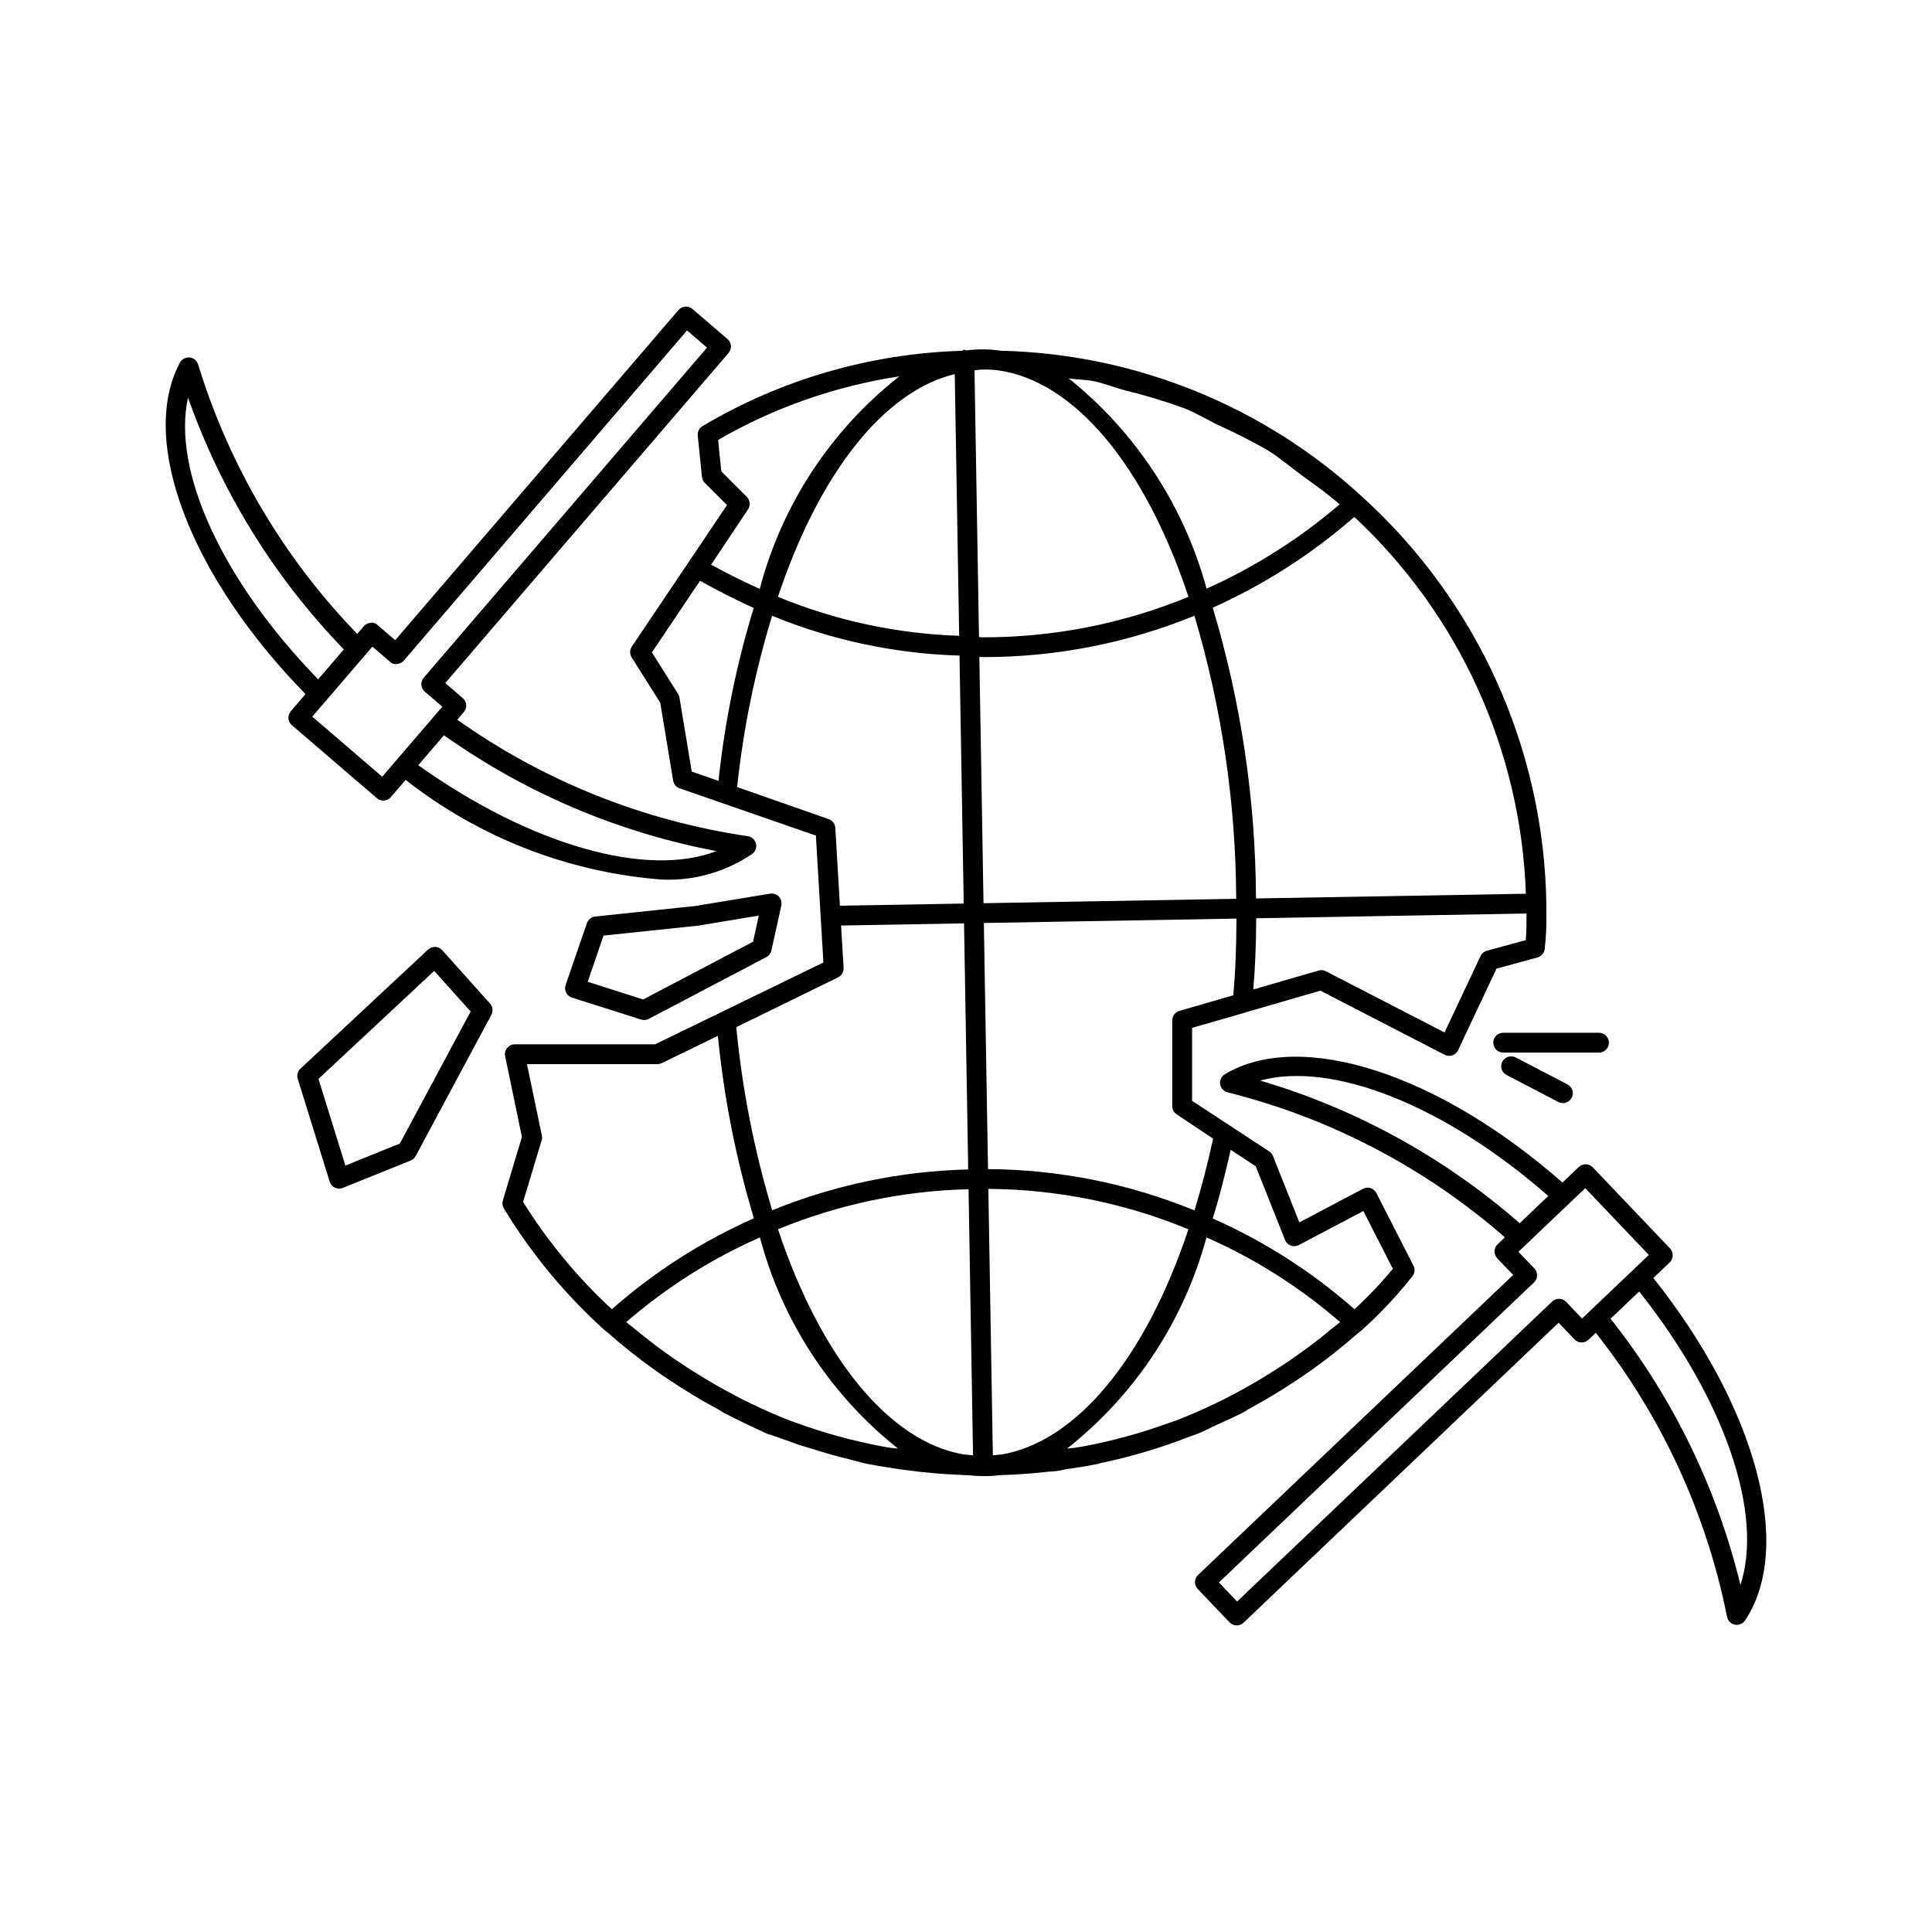 <?xml version="1.0" encoding="UTF-8"?>
<!-- The Best Svg Icon site in the world: iconSvg.co, Visit us! https://iconsvg.co -->
<svg fill="#000000" width="800px" height="800px" version="1.1" viewBox="144 144 512 512" xmlns="http://www.w3.org/2000/svg">
 <g>
  <path d="m582.15 482.68 4.328-4.121c0.508-0.477 0.805-1.137 0.816-1.836 0.016-0.695-0.242-1.367-0.715-1.875l-20.48-21.496v0.004c-1.004-1.043-2.66-1.082-3.711-0.082l-4.324 4.113c-32.82-28.855-69.305-40.695-89.465-28.715-0.902 0.555-1.395 1.594-1.25 2.644 0.164 1.051 0.938 1.902 1.969 2.164 27.195 6.812 52.383 19.98 73.492 38.43l-1.926 1.832c-0.512 0.477-0.805 1.137-0.82 1.832-0.016 0.695 0.242 1.371 0.715 1.879l4.223 4.418-83.496 79.508c-0.508 0.477-0.805 1.137-0.82 1.836-0.016 0.695 0.242 1.367 0.719 1.875l8.445 8.855c0.504 0.516 1.191 0.805 1.906 0.809 0.676 0.004 1.324-0.258 1.805-0.727l83.496-79.5 4.203 4.43c0.48 0.504 1.145 0.797 1.84 0.812 0.695 0.016 1.371-0.246 1.871-0.73l1.93-1.836c17.383 21.988 29.301 47.789 34.785 75.277 0.207 1.047 1.027 1.863 2.07 2.07l0.512 0.051h0.004c0.875-0.008 1.695-0.441 2.191-1.168 12.98-19.496 2.926-56.562-24.312-90.754zm-104.18-52.316c19.004-5.188 48.789 6.438 76.344 30.586l-7.586 7.215c-19.918-17.422-43.379-30.316-68.758-37.801zm87.496 60.957-0.004 0.008-2.211 2.106-4.203-4.43c-1.008-1.039-2.66-1.074-3.711-0.082l-83.496 79.5-4.816-5.055 83.496-79.508c0.508-0.477 0.805-1.137 0.816-1.836 0.016-0.695-0.242-1.367-0.715-1.875l-4.223-4.418 17.711-16.852 16.852 17.691-12.805 12.191zm39.766 72.691c-6.246-25.719-17.988-49.785-34.418-70.539l1.758-1.672 5.828-5.543c22.773 28.699 33.004 59.02 26.832 77.754z"/>
  <path d="m245.58 356.16c0.766 0.004 1.492-0.332 1.988-0.914l3.922-4.566c19.547 15.332 43.203 24.527 67.973 26.422 8.488 0.359 16.863-2.031 23.883-6.816 0.855-0.633 1.246-1.719 0.984-2.75-0.262-1.027-1.121-1.801-2.172-1.945-27.734-4.066-54.113-14.641-76.977-30.855l1.742-2.027h-0.004c0.453-0.535 0.68-1.219 0.637-1.918-0.062-0.691-0.395-1.332-0.922-1.781l-4.633-3.988 75.07-87.473v-0.004c0.449-0.531 0.676-1.219 0.637-1.914-0.062-0.695-0.395-1.336-0.926-1.785l-9.285-7.965c-0.523-0.453-1.211-0.68-1.902-0.629s-1.336 0.379-1.789 0.906l-75.07 87.496-4.633-3.977c-0.492-0.512-1.207-0.746-1.906-0.629-0.691 0.055-1.332 0.379-1.785 0.906l-1.742 2.027c-19.504-20.129-33.957-44.602-42.168-71.402-0.312-1.02-1.211-1.75-2.273-1.855-1.051-0.07-2.051 0.469-2.562 1.387-10.984 20.699 2.754 56.555 33.293 87.836l-3.894 4.535c-0.449 0.531-0.676 1.215-0.637 1.906 0.059 0.699 0.391 1.344 0.922 1.797l22.531 19.344v-0.004c0.469 0.414 1.074 0.641 1.699 0.637zm88.293 13.387c-18.449 7.144-49.199-1.527-79.027-22.754l6.805-7.945h0.004c21.578 15.316 46.215 25.789 72.223 30.699zm-140.04-120.18c8.793 24.957 22.879 47.723 41.289 66.727l-6.805 7.934c-25.547-26.258-38.766-55.41-34.484-74.66zm48.852 66 4.633 3.977c0.496 0.508 1.207 0.738 1.906 0.625 0.691-0.051 1.336-0.375 1.785-0.902l75.07-87.496 5.289 4.551-75.07 87.473v0.004c-0.449 0.531-0.676 1.219-0.633 1.914 0.059 0.695 0.391 1.336 0.922 1.785l4.633 3.988-15.93 18.551-18.531-15.918z"/>
  <path d="m466.47 521.58c1.855-0.844 3.727-1.645 5.547-2.566 0.332-0.176 0.797-0.348 1.113-0.516 0.746-0.387 1.402-0.891 2.141-1.289 4.168-2.242 8.227-4.684 12.176-7.328 1.387-0.922 2.769-1.84 4.117-2.805 4.184-2.981 8.211-6.176 12.066-9.57 0.406-0.359 0.879-0.652 1.277-1.016 4.867-4.375 9.352-9.152 13.406-14.289 0.633-0.801 0.738-1.902 0.266-2.809l-9.82-19.219c-0.32-0.621-0.875-1.09-1.535-1.312-0.676-0.219-1.41-0.152-2.031 0.188l-16.852 8.898-6.992-17.598 0.004-0.004c-0.207-0.508-0.562-0.938-1.027-1.23l-20.418-13.387v-19.332l14.043-4.039 0.039-0.043 19.93-5.777 32.902 16.984c0.629 0.336 1.375 0.395 2.051 0.152 0.676-0.227 1.23-0.719 1.535-1.363l10.188-21.617 10.844-2.953h0.004c1.008-0.277 1.758-1.125 1.906-2.16 0.379-3.238 0.527-6.5 0.449-9.758v-2.441c-0.676-41.145-18.371-80.168-48.871-107.79-26.137-24.062-60.137-37.801-95.652-38.641-3.066-0.457-6.176-0.48-9.246-0.074-0.164-0.035-0.273-0.184-0.449-0.184h-0.043c-0.25 0.004-0.41 0.207-0.641 0.277-24.234 0.711-47.887 7.578-68.734 19.957-0.863 0.527-1.352 1.508-1.25 2.519l1.105 10.914 0.004 0.004c0.062 0.594 0.324 1.152 0.738 1.586l5.902 5.902-25.215 37.488c-0.586 0.871-0.602 2.004-0.043 2.891l7.566 11.992 3.422 20.652h0.004c0.148 0.957 0.82 1.75 1.742 2.051l36.082 12.516 1.25 21.18-0.043 0.109 0.059 0.133 0.723 12.207-44.586 21.68h-37.191c-0.789 0-1.535 0.355-2.031 0.965-0.504 0.609-0.699 1.418-0.531 2.195l4.449 21.402-5.062 16.832-0.004-0.004c-0.203 0.719-0.102 1.492 0.289 2.133 7.277 11.98 16.262 22.836 26.672 32.227 0.324 0.293 0.707 0.527 1.035 0.82h-0.004c3.977 3.512 8.141 6.812 12.469 9.883 1.215 0.867 2.453 1.691 3.699 2.519v0.004c4.148 2.789 8.438 5.371 12.848 7.734 0.59 0.316 1.109 0.719 1.707 1.027 0.516 0.273 1.09 0.543 1.617 0.816l1.066 0.539c2.621 1.32 5.394 2.652 8.84 4.191l-0.004-0.004c0.211 0.082 0.434 0.141 0.656 0.172 0.742 0.293 1.441 0.496 2.203 0.777 0.66 0.258 1.344 0.461 2.008 0.707 0.727 0.246 1.535 0.578 2.188 0.77 1.402 0.578 2.762 0.891 4.129 1.34 3.598 1.16 7.234 2.18 10.918 3.059 1.594 0.398 3.141 0.918 4.754 1.188 0.367 0.09 0.672 0.09 1.035 0.172 2.047 0.406 4.117 0.695 6.184 1.016 0.188 0.016 0.449 0.09 0.633 0.105 0.512 0.125 0.926 0.082 1.449 0.188 4.894 0.688 9.832 1.137 14.809 1.336 0.246 0.004 0.488 0.055 0.734 0.055l0.312-0.008c0.395 0.012 0.785 0.047 1.18 0.055l0.004 0.004c1.254 0.137 2.516 0.203 3.777 0.207 1.457 0.051 2.918-0.023 4.367-0.227l0.113-0.008 0.027-0.004c4.383-0.129 8.734-0.434 13.051-0.938v0.004c1.441-0.039 2.875-0.238 4.273-0.598 2.625-0.387 5.246-0.766 7.84-1.289l0.234-0.039c0.68-0.113 1.258-0.336 1.934-0.473l0.004 0.004c7.949-1.699 15.746-4.047 23.316-7.016 0.461-0.191 0.965-0.289 1.418-0.496 1.996-0.738 3.582-1.656 5.434-2.516zm10.312-68.508 7.769 19.535h-0.004c0.281 0.691 0.84 1.23 1.539 1.488 0.699 0.254 1.473 0.203 2.133-0.145l17.078-9.02 7.832 15.336-0.004-0.004c-3.148 3.789-6.547 7.363-10.176 10.695-11.215-9.891-23.879-18-37.555-24.047 1.699-5.481 3.262-11.531 4.742-18.199zm71.566-59.922-10.312 2.797h-0.004c-0.738 0.203-1.352 0.723-1.68 1.414l-9.531 20.254-31.426-16.215c-0.598-0.324-1.301-0.395-1.949-0.195l-17.316 5.019c0.473-5.519 0.75-11.535 0.781-18.879l71.629-1.25c0.004 2.434 0.004 4.785-0.195 7.055zm0.027-12.301-71.527 1.25v-0.004c-0.098-26.102-3.961-52.051-11.461-77.051 13.625-6.117 26.27-14.223 37.516-24.055 27.801 25.938 44.156 61.859 45.469 99.855zm-114.49-135.82c2.84 0.578 5.512 1.688 8.301 2.438h0.004c5.312 1.277 10.547 2.859 15.676 4.734 3.148 1.25 6.043 3.031 9.094 4.504h-0.004c4.519 2.019 8.926 4.273 13.207 6.754 3.055 1.895 5.789 4.289 8.699 6.418 3.438 2.519 6.938 4.938 10.156 7.777h-0.004c-10.621 9.102-22.496 16.625-35.262 22.348-5.973-21.977-18.77-41.492-36.543-55.734 2.211 0.344 4.492 0.316 6.676 0.762zm-35.695 67.469c-16.5-0.543-32.766-4.043-48.031-10.332 10.996-32.965 28.227-54.555 46.859-59.02zm-55.949-33.52c0.684-1.043 0.547-2.422-0.328-3.312l-6.766-6.766-0.84-8.312c14.809-8.566 31.094-14.277 48.012-16.844-18.133 14.246-31.113 34.02-36.977 56.316-4.402-1.965-8.738-4.121-12.883-6.414zm-14.926 69.496-3.258-19.629c-0.062-0.344-0.188-0.676-0.371-0.973l-6.93-10.98 12.758-18.98c4.578 2.531 9.297 5.016 14.23 7.188-4.57 14.945-7.699 30.293-9.336 45.836zm12.035 4.109c1.625-15.395 4.731-30.598 9.266-45.395 15.781 6.481 32.609 10.055 49.664 10.547l1.113 65.715-32.809 0.574-1.219-20.617c-0.066-1.062-0.762-1.984-1.766-2.336zm26.73 50.438c0.957-0.465 1.539-1.457 1.477-2.519l-0.664-11.23 32.586-0.57 1.102 65.215h0.004c-17.828 0.426-35.426 4.094-51.941 10.82-4.766-15.824-7.953-32.078-9.52-48.531zm-83.457 59.504 4.918-16.34h0.004c0.125-0.418 0.141-0.863 0.043-1.289l-3.938-18.891h34.562c0.395-0.004 0.789-0.094 1.148-0.258l14.883-7.238c1.605 16.391 4.801 32.586 9.543 48.359-13.711 6.055-26.406 14.184-37.645 24.094-9.07-8.387-16.98-17.953-23.52-28.438zm97.629 65.191c-0.883-0.129-1.777-0.266-2.695-0.453l0.004 0.004c-7.719-1.461-15.305-3.551-22.684-6.246-0.523-0.172-1.035-0.371-1.562-0.559-6.707-2.621-13.203-5.746-19.441-9.34-2.074-1.168-4.09-2.406-6.094-3.664v-0.004c-5.418-3.402-10.605-7.164-15.523-11.254-0.75-0.625-1.566-1.184-2.301-1.824 10.621-9.215 22.562-16.781 35.43-22.449 5.848 22.098 18.672 41.719 36.562 55.941-0.559-0.086-1.137-0.055-1.695-0.152zm19.062 1.711c-19.613-3.414-37.781-25.512-49.137-59.664 16.039-6.598 33.156-10.191 50.496-10.605l1.191 70.5c-0.859-0.016-1.691-0.195-2.551-0.227zm2.934-287.29c0.754-0.078 1.504-0.207 2.207-0.207 1.352-0.027 2.703 0.043 4.047 0.211 20.164 2.781 38.906 25.203 50.461 60.023-17.289 7.121-35.809 10.766-54.508 10.727-0.23 0.02-0.715-0.062-1.012-0.066zm1.289 75.938c0.305 0.004 0.637 0.062 0.922 0.062h-0.004c19.23 0.039 38.281-3.688 56.078-10.961 7.242 24.348 10.973 49.609 11.07 75.012l-66.965 1.168zm1.191 70.527 66.941-1.168c-0.031 7.969-0.281 14.48-0.852 20.328l-14.25 4.129v0.004c-1.129 0.32-1.906 1.352-1.906 2.523v22.715-0.004c-0.008 0.879 0.434 1.703 1.168 2.184l9.656 6.438c-1.539 7.098-3.18 13.285-4.93 19.023-17.371-7.121-35.949-10.84-54.723-10.953zm4.754 140.84c-0.797 0.027-1.566 0.199-2.367 0.211l-1.195-70.586c18.195 0.117 36.199 3.75 53.016 10.699-11.348 34.141-29.621 56.242-49.453 59.68zm46.695-9.195c-0.887 0.332-1.797 0.676-2.754 0.969v0.004c-7.043 2.547-14.27 4.539-21.621 5.957-1.137 0.211-2.414 0.41-3.754 0.598-0.418 0.07-0.852 0.051-1.27 0.117 18.004-14.203 30.961-33.828 36.953-55.965 12.863 5.668 24.801 13.23 35.418 22.445-0.676 0.59-1.43 1.105-2.121 1.68-5.027 4.191-10.332 8.039-15.883 11.508-1.898 1.191-3.809 2.359-5.769 3.473-6.164 3.543-12.578 6.625-19.199 9.219z"/>
  <path d="m301.75 386.89c-1.02 0.105-1.883 0.793-2.215 1.762l-5.637 16.379c-0.23 0.668-0.18 1.402 0.145 2.031 0.305 0.633 0.863 1.113 1.535 1.32l18.305 5.812h0.004c0.672 0.211 1.402 0.148 2.027-0.176l31.18-16.379c0.684-0.363 1.172-1.008 1.336-1.762l2.625-11.891h-0.004c0.188-0.852-0.059-1.738-0.66-2.371-0.598-0.633-1.473-0.926-2.332-0.785l-19.723 3.258zm27.367 2.398 15.969-2.644-1.516 6.918-29.129 15.305-14.699-4.676 4.203-12.25 25.012-2.633z"/>
  <path d="m261.18 395.8c-0.469-0.52-1.125-0.836-1.824-0.871-0.699 0.004-1.375 0.254-1.906 0.707l-33.824 31.57c-0.742 0.684-1.023 1.734-0.719 2.695l8.465 27.254v0.004c0.211 0.699 0.711 1.277 1.375 1.586 0.664 0.32 1.43 0.344 2.109 0.062l17.957-7.246h0.004c0.57-0.223 1.043-0.645 1.332-1.188l20.07-37.441v-0.004c0.512-0.977 0.367-2.172-0.371-2.992zm-11.215 51.25-14.434 5.832-7.133-22.961 30.668-28.625 9.656 10.773z"/>
  <path d="m539.73 420.32c0 0.695 0.277 1.363 0.77 1.855 0.492 0.492 1.16 0.77 1.855 0.77h25.402-0.004c1.449 0 2.625-1.176 2.625-2.625s-1.176-2.625-2.625-2.625h-25.402 0.004c-0.695 0-1.363 0.277-1.855 0.77-0.492 0.492-0.77 1.16-0.77 1.855z"/>
  <path d="m542.13 425.35c-0.66 1.289-0.156 2.867 1.129 3.535l13.715 7.144c0.371 0.195 0.785 0.297 1.207 0.297 1.211 0.004 2.269-0.82 2.559-2 0.285-1.176-0.27-2.394-1.348-2.949l-13.715-7.144c-1.289-0.656-2.867-0.16-3.547 1.117z"/>
 </g>
</svg>